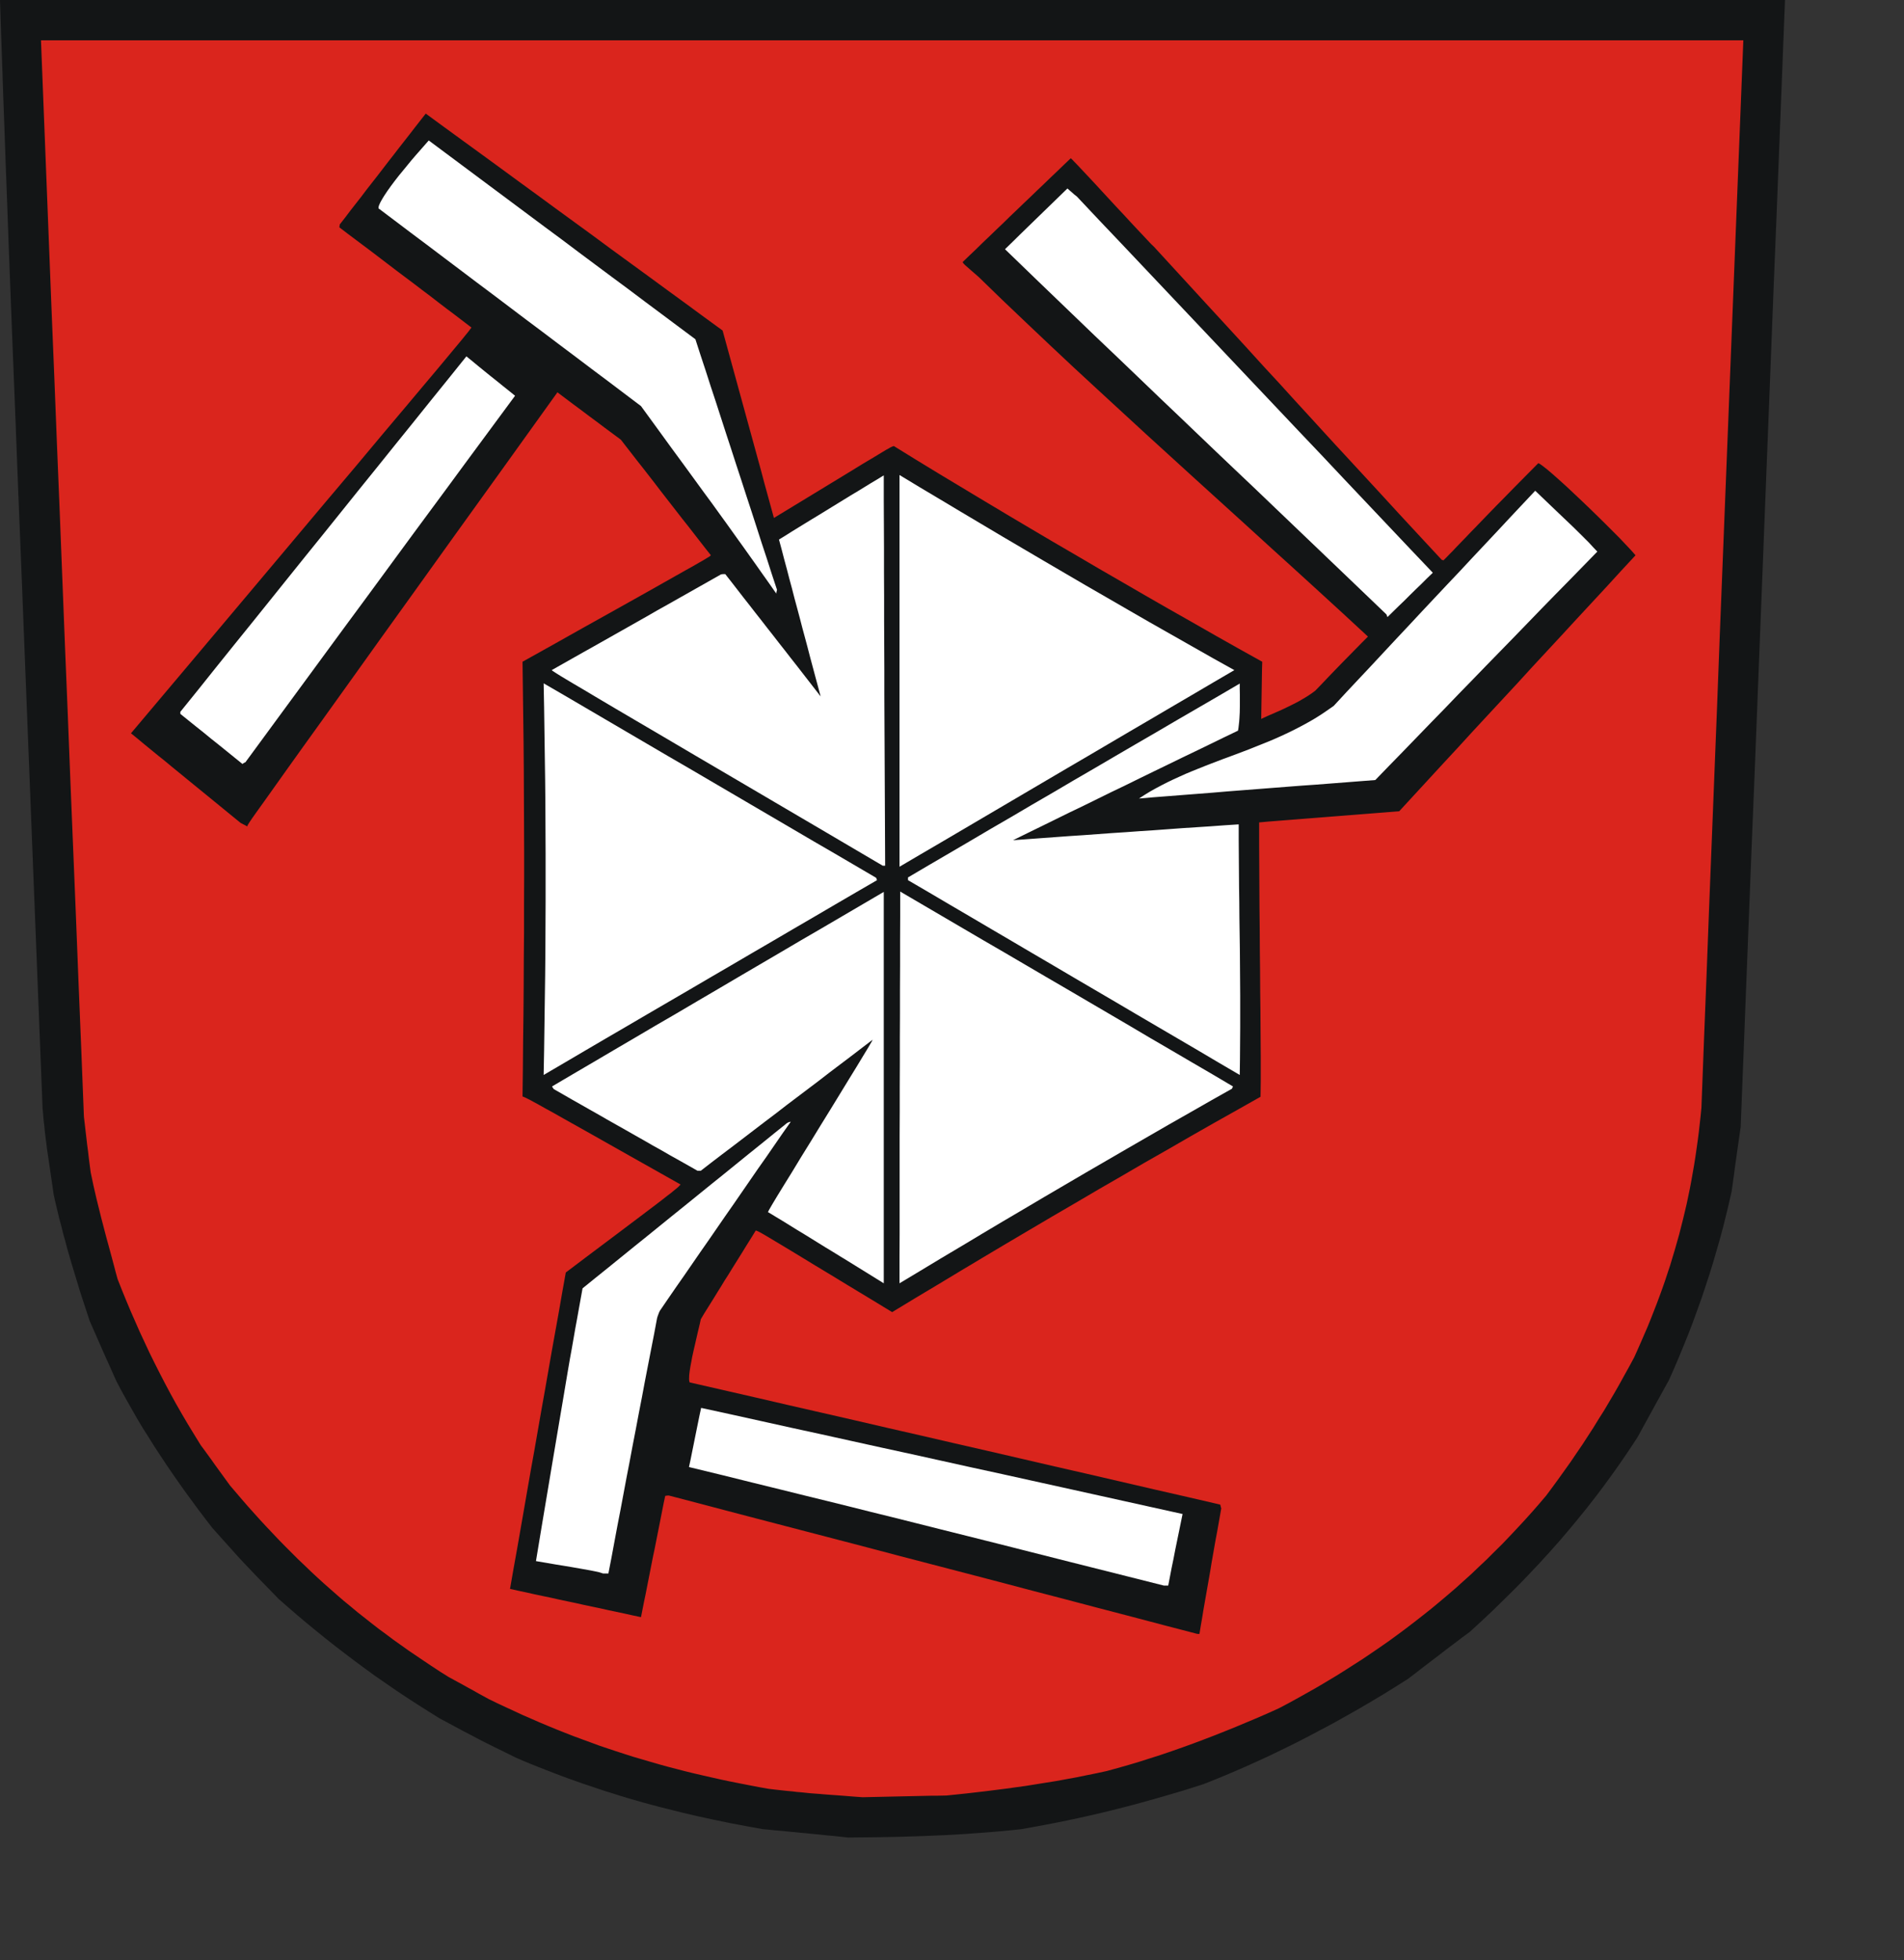 <?xml version="1.0" encoding="UTF-8" standalone="no"?>
<svg
   xmlns:dc="http://purl.org/dc/elements/1.1/"
   xmlns:cc="http://creativecommons.org/ns#"
   xmlns:rdf="http://www.w3.org/1999/02/22-rdf-syntax-ns#"
   xmlns:svg="http://www.w3.org/2000/svg"
   xmlns="http://www.w3.org/2000/svg"
   xmlns:sodipodi="http://sodipodi.sourceforge.net/DTD/sodipodi-0.dtd"
   xmlns:inkscape="http://www.inkscape.org/namespaces/inkscape"
   width="168.7mm"
   height="173.63mm"
   id="svg2476"
   sodipodi:version="0.32"
   inkscape:version="0.45.1+0.46pre1+devel"
   inkscape:output_extension="org.inkscape.output.svg.inkscape"
   sodipodi:docname="Beilstein.svg">
  <rect width="100%" height="100%" fill="#333333" stroke="none"/>
  <defs
     id="defs2509">
    <inkscape:perspective
       sodipodi:type="inkscape:persp3d"
       inkscape:vp_x="-50 : 600 : 1"
       inkscape:vp_y="0 : 1000 : 0"
       inkscape:vp_z="700 : 600 : 1"
       inkscape:persp3d-origin="300 : 400 : 1"
       id="perspective2513" />
  </defs>
  <sodipodi:namedview
     inkscape:window-height="664"
     inkscape:window-width="640"
     inkscape:pageshadow="2"
     inkscape:pageopacity="0.0"
     guidetolerance="10.0"
     gridtolerance="10.0"
     objecttolerance="10.0"
     borderopacity="1.0"
     bordercolor="#666666"
     pagecolor="#ffffff"
     id="base"
     showgrid="false"
     inkscape:zoom="0.78670479"
     inkscape:cx="298.87796"
     inkscape:cy="307.61221"
     inkscape:window-x="22"
     inkscape:window-y="29"
     inkscape:current-layer="svg2476" />
<!-- EMR_GDICOMMENT --><!-- EMR_SETMAPMODE --><!-- EMR_SETVIEWPORTEXTEX --><!-- EMR_SETWINDOWEXTEX --><!-- EMR_SETWINDOWEXTEX --><!-- EMR_SETWINDOWEXTEX --><!-- EMR_SETWINDOWEXTEX -->  <path
     style="fill:#131516;fill-rule:evenodd;fill-opacity:1;stroke:none;"
     d="  M 282.233 615.032   L 280.465 614.84   L 278.658 614.648   L 276.851 614.494   L 275.083 614.302   L 273.276 614.109   L 271.508 613.956   L 269.701 613.763   L 267.933 613.609   L 266.126 613.417   L 264.358 613.263   L 262.59 613.071   L 260.783 612.917   L 259.015 612.764   L 257.246 612.571   L 255.478 612.417   L 249.943 611.418   L 244.446 610.38   L 239.064 609.264   L 233.721 608.111   L 228.454 606.88   L 223.265 605.573   L 220.651 604.919   L 218.075 604.227   L 215.5 603.535   L 212.963 602.805   L 210.387 602.074   L 207.85 601.305   L 205.313 600.497   L 202.814 599.728   L 200.277 598.883   L 197.778 598.037   L 195.241 597.191   L 192.743 596.306   L 190.244 595.422   L 187.745 594.499   L 185.247 593.538   L 182.748 592.576   L 180.211 591.577   L 177.712 590.577   L 175.214 589.539   L 172.715 588.462   L 168.602 586.424   L 165.373 584.848   L 162.682 583.502   L 160.26 582.271   L 157.8 580.964   L 154.994 579.503   L 151.572 577.657   L 147.19 575.312   L 143.5 573.005   L 139.848 570.698   L 136.235 568.352   L 132.698 566.006   L 129.2 563.584   L 125.74 561.2   L 122.357 558.739   L 119.013 556.278   L 115.669 553.74   L 112.401 551.241   L 109.134 548.665   L 105.905 546.05   L 102.714 543.435   L 99.562 540.782   L 96.448 538.091   L 93.334 535.361   L 89.414 531.323   L 86.338 528.17   L 83.84 525.555   L 81.687 523.287   L 79.573 521.018   L 77.305 518.48   L 74.537 515.404   L 71.077 511.521   L 68.732 508.483   L 66.426 505.445   L 64.196 502.408   L 61.967 499.37   L 59.814 496.332   L 57.7 493.295   L 55.624 490.257   L 53.625 487.219   L 51.626 484.182   L 49.704 481.106   L 47.782 478.068   L 45.937 474.992   L 44.169 471.877   L 42.4 468.763   L 40.67 465.648   L 39.018 462.495   L 37.864 459.957   L 36.749 457.419   L 35.596 454.882   L 34.481 452.382   L 33.367 449.844   L 32.252 447.307   L 31.137 444.769   L 30.022 442.231   L 29.138 439.539   L 28.254 436.848   L 27.37 434.156   L 26.524 431.503   L 25.717 428.811   L 24.91 426.158   L 24.102 423.505   L 23.334 420.852   L 22.565 418.237   L 21.873 415.584   L 21.142 412.969   L 20.489 410.355   L 19.797 407.778   L 19.182 405.202   L 18.567 402.626   L 17.99 400.05   L 17.491 396.551   L 17.029 393.474   L 16.645 390.783   L 16.299 388.399   L 15.991 386.361   L 15.722 384.554   L 15.53 382.939   L 15.338 381.516   L 15.184 380.209   L 15.03 379.017   L 14.915 377.825   L 14.8 376.671   L 14.646 375.479   L 14.531 374.172   L 14.415 372.749   L 14.262 371.173   L 12.147 317.571   L 10.302 270.583   L 8.688 229.633   L 7.304 194.18   L 6.074 163.688   L 5.074 137.58   L 4.19 115.393   L 3.46 96.513   L 2.845 80.402   L 2.345 66.56   L 1.884 54.37   L 1.499 43.373   L 1.115 32.991   L 0.769 22.648   L 0.384 11.843   L 0 0   L 37.365 0   L 74.729 0   L 112.094 0   L 149.42 0   L 186.784 0   L 224.149 0   L 261.513 0   L 298.878 0   L 336.243 0   L 373.607 0   L 410.972 0   L 448.298 0   L 485.662 0   L 523.027 0   L 560.391 0   L 597.756 0   L 596.833 23.571   L 595.911 47.142   L 594.988 70.712   L 594.027 94.322   L 593.105 117.892   L 592.182 141.463   L 591.259 165.034   L 590.337 188.605   L 589.414 212.176   L 588.492 235.785   L 587.569 259.356   L 586.608 282.926   L 585.685 306.497   L 584.763 330.068   L 583.84 353.639   L 582.918 377.248   L 582.533 379.94   L 582.149 382.631   L 581.764 385.323   L 581.38 388.053   L 580.996 390.744   L 580.65 393.474   L 580.265 396.205   L 579.881 398.935   L 578.958 402.972   L 577.997 406.971   L 576.998 410.97   L 575.921 414.969   L 574.768 418.968   L 573.615 422.928   L 572.385 426.889   L 571.078 430.849   L 569.771 434.771   L 568.349 438.732   L 566.926 442.654   L 565.427 446.576   L 563.851 450.46   L 562.237 454.382   L 560.584 458.265   L 558.854 462.149   L 557.547 464.494   L 556.24 466.878   L 554.933 469.224   L 553.626 471.608   L 552.319 473.992   L 551.012 476.376   L 549.705 478.76   L 548.398 481.144   L 546.899 483.451   L 545.361 485.758   L 543.823 488.027   L 542.286 490.257   L 540.71 492.487   L 539.134 494.679   L 537.557 496.832   L 535.943 499.024   L 534.328 501.139   L 532.675 503.254   L 531.023 505.368   L 529.331 507.445   L 527.64 509.521   L 525.948 511.559   L 524.218 513.597   L 522.489 515.635   L 520.72 517.634   L 518.952 519.634   L 517.145 521.595   L 515.339 523.594   L 513.493 525.517   L 511.648 527.478   L 509.803 529.401   L 507.92 531.323   L 504.075 535.13   L 500.193 538.937   L 496.233 542.666   L 492.159 546.396   L 489.545 548.319   L 486.969 550.28   L 484.355 552.241   L 481.78 554.24   L 479.204 556.201   L 476.629 558.162   L 474.053 560.162   L 471.478 562.123   L 467.326 564.738   L 463.174 567.314   L 458.984 569.813   L 454.794 572.274   L 450.566 574.658   L 446.376 577.004   L 442.109 579.272   L 437.88 581.502   L 433.613 583.694   L 429.308 585.809   L 425.003 587.885   L 420.659 589.885   L 416.276 591.846   L 411.894 593.73   L 407.473 595.576   L 403.014 597.344   L 399.17 598.575   L 395.326 599.767   L 391.521 600.882   L 387.676 601.997   L 383.871 603.074   L 380.065 604.112   L 376.259 605.112   L 372.454 606.073   L 368.648 606.996   L 364.843 607.88   L 361.037 608.726   L 357.231 609.534   L 353.426 610.303   L 349.658 611.033   L 345.853 611.725   L 342.047 612.417   L 338.395 612.802   L 334.743 613.148   L 331.091 613.456   L 327.44 613.725   L 323.788 613.994   L 320.136 614.225   L 316.522 614.417   L 312.87 614.571   L 309.257 614.725   L 305.644 614.84   L 302.03 614.955   L 298.417 615.032   L 294.803 615.109   L 291.228 615.148   L 287.615 615.186   L 284.04 615.224  z "
     id="path2478" />
  <path
     style="fill:#da251d;fill-rule:evenodd;fill-opacity:1;stroke:none;"
     d="  M 285.654 601.497   L 282.81 601.267   L 280.273 601.074   L 278.081 600.92   L 276.082 600.767   L 274.314 600.613   L 272.7 600.497   L 271.2 600.382   L 269.74 600.228   L 268.279 600.075   L 266.818 599.959   L 265.281 599.767   L 263.589 599.613   L 261.782 599.421   L 259.707 599.19   L 257.4 598.921   L 254.171 598.344   L 250.981 597.729   L 247.828 597.114   L 244.715 596.499   L 241.601 595.845   L 238.526 595.153   L 235.489 594.461   L 232.491 593.768   L 229.492 593.038   L 226.532 592.269   L 223.572 591.5   L 220.651 590.692   L 217.729 589.846   L 214.846 589   L 211.963 588.155   L 209.08 587.232   L 206.235 586.309   L 203.352 585.348   L 200.508 584.386   L 197.702 583.348   L 194.857 582.31   L 192.051 581.272   L 189.206 580.157   L 186.4 579.042   L 183.594 577.888   L 180.749 576.696   L 177.943 575.466   L 175.098 574.235   L 172.292 572.928   L 169.447 571.62   L 166.564 570.275   L 163.72 568.89   L 162.028 567.967   L 160.337 567.045   L 158.646 566.083   L 156.954 565.161   L 155.301 564.238   L 153.61 563.315   L 151.918 562.392   L 150.227 561.469   L 147.459 559.739   L 144.768 557.97   L 142.116 556.201   L 139.502 554.433   L 136.888 552.664   L 134.351 550.857   L 131.852 549.088   L 129.392 547.242   L 126.932 545.435   L 124.549 543.589   L 122.165 541.705   L 119.82 539.859   L 117.514 537.937   L 115.207 536.053   L 112.939 534.092   L 110.71 532.131   L 108.48 530.17   L 106.289 528.17   L 104.136 526.171   L 101.984 524.094   L 99.831 522.056   L 97.717 519.942   L 95.603 517.827   L 93.488 515.673   L 91.412 513.482   L 89.337 511.29   L 87.261 509.06   L 85.223 506.791   L 83.148 504.484   L 81.11 502.138   L 79.073 499.754   L 77.036 497.37   L 75.805 495.679   L 74.575 493.987   L 73.345 492.295   L 72.115 490.603   L 70.923 488.911   L 69.693 487.219   L 68.463 485.527   L 67.233 483.874   L 65.08 480.375   L 62.966 476.914   L 60.929 473.454   L 58.968 470.031   L 57.085 466.609   L 55.24 463.149   L 53.471 459.726   L 51.741 456.304   L 50.05 452.882   L 48.436 449.421   L 46.821 445.961   L 45.283 442.462   L 43.746 438.963   L 42.247 435.387   L 40.786 431.811   L 39.363 428.196   L 38.71 425.812   L 38.095 423.467   L 37.48 421.16   L 36.865 418.891   L 36.25 416.622   L 35.635 414.392   L 35.058 412.2   L 34.481 409.97   L 33.905 407.778   L 33.367 405.587   L 32.829 403.433   L 32.29 401.242   L 31.791 399.088   L 31.291 396.897   L 30.83 394.705   L 30.368 392.513   L 30.061 390.168   L 29.753 387.822   L 29.484 385.477   L 29.177 383.169   L 28.908 380.824   L 28.638 378.517   L 28.369 376.171   L 28.1 373.864   L 27.216 351.332   L 26.294 328.799   L 25.409 306.305   L 24.487 283.772   L 23.564 261.24   L 22.68 238.707   L 21.758 216.213   L 20.873 193.68   L 19.989 171.148   L 19.067 148.615   L 18.183 126.121   L 17.26 103.588   L 16.376 81.056   L 15.492 58.562   L 14.608 36.029   L 13.723 13.496   L 49.358 13.496   L 84.993 13.496   L 120.628 13.496   L 156.224 13.496   L 191.858 13.496   L 227.493 13.496   L 263.128 13.496   L 298.763 13.496   L 334.397 13.496   L 370.032 13.496   L 405.667 13.496   L 441.301 13.496   L 476.936 13.496   L 512.532 13.496   L 548.167 13.496   L 583.802 13.496   L 582.918 35.837   L 582.034 58.177   L 581.149 80.479   L 580.265 102.819   L 579.381 125.16   L 578.497 147.5   L 577.613 169.84   L 576.729 192.142   L 575.845 214.483   L 574.999 236.823   L 574.115 259.163   L 573.231 281.504   L 572.346 303.806   L 571.501 326.146   L 570.617 348.486   L 569.771 370.827   L 569.502 373.595   L 569.194 376.364   L 568.887 379.094   L 568.541 381.785   L 568.156 384.515   L 567.772 387.168   L 567.349 389.86   L 566.888 392.513   L 566.427 395.128   L 565.927 397.781   L 565.389 400.396   L 564.85 402.972   L 564.235 405.587   L 563.62 408.163   L 562.967 410.739   L 562.313 413.315   L 561.583 415.892   L 560.853 418.468   L 560.084 421.006   L 559.315 423.582   L 558.469 426.12   L 557.624 428.696   L 556.739 431.234   L 555.817 433.772   L 554.856 436.348   L 553.856 438.924   L 552.857 441.462   L 551.819 444.038   L 550.704 446.614   L 549.589 449.191   L 548.436 451.805   L 547.283 454.382   L 545.63 457.458   L 543.939 460.495   L 542.286 463.495   L 540.594 466.455   L 538.864 469.378   L 537.135 472.3   L 535.328 475.146   L 533.56 478.029   L 531.714 480.875   L 529.869 483.72   L 527.947 486.527   L 526.025 489.373   L 524.026 492.18   L 521.989 495.025   L 519.913 497.87   L 517.799 500.716   L 515.377 503.561   L 512.955 506.33   L 510.495 509.06   L 507.996 511.751   L 505.498 514.405   L 502.999 517.019   L 500.424 519.557   L 497.886 522.095   L 495.272 524.556   L 492.697 527.017   L 490.045 529.401   L 487.392 531.785   L 484.701 534.092   L 482.01 536.36   L 479.281 538.629   L 476.513 540.821   L 473.707 543.012   L 470.901 545.166   L 468.056 547.281   L 465.212 549.357   L 462.29 551.395   L 459.369 553.394   L 456.409 555.394   L 453.41 557.316   L 450.412 559.239   L 447.337 561.162   L 444.261 563.007   L 441.148 564.853   L 437.957 566.66   L 434.805 568.429   L 431.576 570.198   L 428.308 571.928   L 424.733 573.543   L 421.12 575.119   L 417.545 576.619   L 413.97 578.119   L 410.357 579.58   L 406.782 581.003   L 403.168 582.387   L 399.593 583.733   L 395.98 585.04   L 392.366 586.309   L 388.753 587.539   L 385.139 588.693   L 381.526 589.846   L 377.912 590.923   L 374.261 591.961   L 370.609 592.961   L 367.226 593.692   L 363.805 594.384   L 360.422 595.076   L 357.039 595.691   L 353.695 596.306   L 350.312 596.845   L 346.968 597.383   L 343.623 597.921   L 340.279 598.383   L 336.973 598.844   L 333.629 599.267   L 330.284 599.69   L 326.978 600.075   L 323.634 600.459   L 320.328 600.805   L 316.984 601.151   L 315.215 601.19   L 313.447 601.228   L 311.679 601.228   L 309.91 601.267   L 308.142 601.305   L 306.412 601.343   L 304.644 601.382   L 302.876 601.42   L 301.146 601.459   L 299.378 601.497   L 297.609 601.536   L 295.88 601.574   L 294.111 601.613   L 292.381 601.651   L 290.613 601.689   L 288.883 601.728  z "
     id="path2480" />
  <path
     style="fill:#131516;fill-rule:evenodd;fill-opacity:1;stroke:none;"
     d="  M 389.906 544.166   L 378.835 541.244   L 367.764 538.36   L 356.693 535.438   L 345.622 532.554   L 334.551 529.631   L 323.519 526.747   L 312.448 523.864   L 301.377 520.98   L 290.306 518.057   L 279.273 515.174   L 268.202 512.29   L 257.131 509.406   L 246.099 506.522   L 235.028 503.6   L 223.995 500.716   L 223.649 500.716   L 223.342 500.754   L 223.034 500.793   L 222.765 500.831   L 222.227 503.369   L 221.727 505.907   L 221.227 508.445   L 220.728 510.982   L 220.228 513.482   L 219.728 516.019   L 219.228 518.557   L 218.69 521.095   L 218.191 523.633   L 217.691 526.171   L 217.191 528.708   L 216.691 531.246   L 216.192 533.784   L 215.653 536.36   L 215.154 538.898   L 214.654 541.436   L 211.925 540.859   L 209.157 540.244   L 206.428 539.667   L 203.698 539.09   L 200.969 538.475   L 198.201 537.898   L 195.472 537.322   L 192.743 536.706   L 189.975 536.13   L 187.246 535.553   L 184.516 534.938   L 181.749 534.361   L 179.019 533.784   L 176.29 533.169   L 173.561 532.592   L 170.793 531.977   L 171.946 525.363   L 173.138 518.75   L 174.291 512.136   L 175.444 505.522   L 176.597 498.87   L 177.751 492.256   L 178.942 485.643   L 180.096 479.029   L 181.249 472.415   L 182.44 465.763   L 183.594 459.15   L 184.747 452.536   L 185.939 445.922   L 187.13 439.309   L 188.284 432.657   L 189.475 426.043   L 195.933 421.16   L 201.622 416.891   L 206.543 413.2   L 210.771 410.009   L 214.346 407.317   L 217.345 405.048   L 219.843 403.164   L 221.842 401.626   L 223.457 400.357   L 224.725 399.396   L 225.648 398.627   L 226.378 398.05   L 226.917 397.589   L 227.301 397.243   L 227.609 396.897   L 227.916 396.589   L 218.844 391.475   L 210.925 387.015   L 204.044 383.131   L 198.124 379.786   L 193.127 376.979   L 188.937 374.633   L 185.477 372.672   L 182.671 371.134   L 180.48 369.904   L 178.789 368.981   L 177.52 368.289   L 176.597 367.827   L 175.982 367.52   L 175.56 367.327   L 175.252 367.212   L 174.983 367.097   L 175.098 357.984   L 175.175 348.832   L 175.29 339.719   L 175.367 330.568   L 175.406 321.416   L 175.483 312.303   L 175.483 303.152   L 175.521 294.039   L 175.521 284.926   L 175.483 275.851   L 175.444 266.738   L 175.406 257.664   L 175.329 248.628   L 175.214 239.591   L 175.098 230.555   L 174.983 221.558   L 185.939 215.444   L 195.51 210.061   L 203.852 205.408   L 211.002 201.409   L 217.037 198.025   L 222.073 195.18   L 226.225 192.834   L 229.569 190.95   L 232.183 189.489   L 234.182 188.336   L 235.604 187.528   L 236.604 186.913   L 237.257 186.528   L 237.68 186.259   L 237.872 186.067   L 238.064 185.913   L 236.142 183.491   L 234.259 181.068   L 232.375 178.646   L 230.492 176.223   L 228.57 173.801   L 226.686 171.378   L 224.802 168.956   L 222.919 166.534   L 221.035 164.111   L 219.19 161.689   L 217.306 159.266   L 215.423 156.844   L 213.539 154.46   L 211.656 152.037   L 209.772 149.615   L 207.927 147.231   L 205.236 145.231   L 202.584 143.27   L 199.931 141.271   L 197.279 139.31   L 194.626 137.31   L 191.974 135.349   L 189.321 133.35   L 186.669 131.35   L 168.41 156.805   L 152.418 179.03   L 138.579 198.333   L 126.701 214.867   L 116.668 228.902   L 108.288 240.591   L 101.407 250.166   L 95.91 257.856   L 91.643 263.854   L 88.414 268.392   L 86.069 271.66   L 84.493 273.89   L 83.532 275.313   L 83.032 276.12   L 82.84 276.505   L 82.763 276.697   L 82.187 276.351   L 81.648 276.082   L 81.149 275.813   L 80.611 275.544   L 78.343 273.698   L 76.036 271.814   L 73.73 269.93   L 71.423 268.046   L 69.117 266.161   L 66.849 264.316   L 64.542 262.432   L 62.236 260.548   L 59.929 258.663   L 57.623 256.779   L 55.355 254.895   L 53.048 253.049   L 50.742 251.165   L 48.436 249.281   L 46.168 247.397   L 43.861 245.513   L 63.504 222.211   L 80.687 201.794   L 95.603 184.067   L 108.365 168.879   L 119.244 155.998   L 128.277 145.193   L 135.735 136.349   L 141.77 129.159   L 146.498 123.545   L 150.112 119.2   L 152.803 115.97   L 154.686 113.701   L 155.993 112.086   L 156.839 111.048   L 157.415 110.279   L 157.877 109.664   L 155.109 107.549   L 152.341 105.434   L 149.574 103.358   L 146.806 101.243   L 144.076 99.128   L 141.309 97.052   L 138.541 94.937   L 135.773 92.86   L 133.005 90.784   L 130.238 88.669   L 127.508 86.593   L 124.741 84.478   L 121.973 82.402   L 119.205 80.325   L 116.437 78.249   L 113.67 76.134   L 113.67 75.903   L 113.708 75.634   L 113.747 75.403   L 113.785 75.134   L 115.592 72.827   L 117.36 70.482   L 119.167 68.175   L 120.973 65.867   L 122.742 63.522   L 124.549 61.215   L 126.355 58.908   L 128.162 56.562   L 129.93 54.255   L 131.737 51.948   L 133.544 49.602   L 135.35 47.295   L 137.157 44.988   L 138.964 42.643   L 140.771 40.336   L 142.577 38.029   L 148.766 42.566   L 154.994 47.103   L 161.183 51.602   L 167.41 56.139   L 173.599 60.677   L 179.827 65.214   L 186.015 69.751   L 192.243 74.288   L 198.47 78.826   L 204.659 83.401   L 210.887 87.939   L 217.114 92.476   L 223.303 97.013   L 229.531 101.55   L 235.758 106.126   L 241.985 110.663   L 243.062 114.586   L 244.138 118.508   L 245.214 122.43   L 246.291 126.352   L 247.367 130.274   L 248.444 134.196   L 249.52 138.118   L 250.596 142.04   L 251.673 145.962   L 252.749 149.884   L 253.825 153.806   L 254.902 157.728   L 255.939 161.65   L 257.016 165.572   L 258.092 169.494   L 259.168 173.416   L 266.126 169.187   L 272.2 165.495   L 277.505 162.265   L 282.002 159.535   L 285.846 157.19   L 289.037 155.229   L 291.69 153.652   L 293.804 152.383   L 295.457 151.384   L 296.725 150.615   L 297.648 150.115   L 298.301 149.73   L 298.763 149.538   L 299.032 149.423   L 299.185 149.384   L 299.339 149.346   L 306.874 153.998   L 314.447 158.613   L 322.058 163.188   L 329.669 167.764   L 337.319 172.34   L 344.969 176.877   L 352.657 181.414   L 360.383 185.913   L 368.11 190.45   L 375.837 194.911   L 383.602 199.41   L 391.367 203.87   L 399.17 208.292   L 406.974 212.752   L 414.816 217.174   L 422.696 221.558   L 422.619 223.942   L 422.581 226.326   L 422.542 228.71   L 422.504 231.094   L 422.465 233.478   L 422.427 235.9   L 422.389 238.284   L 422.35 240.707   L 424.58 239.668   L 426.886 238.669   L 429.231 237.63   L 431.576 236.515   L 432.729 235.939   L 433.882 235.362   L 435.036 234.747   L 436.15 234.093   L 437.265 233.439   L 438.342 232.747   L 439.418 232.017   L 440.456 231.247   L 442.647 228.979   L 444.838 226.672   L 447.029 224.403   L 449.22 222.134   L 451.45 219.866   L 453.641 217.636   L 455.871 215.367   L 458.1 213.137   L 449.912 205.562   L 441.686 198.025   L 433.421 190.489   L 425.156 182.991   L 416.891 175.454   L 408.627 167.956   L 400.362 160.458   L 392.136 152.96   L 383.909 145.462   L 375.76 137.964   L 367.61 130.466   L 359.499 122.968   L 351.465 115.431   L 343.508 107.895   L 335.589 100.358   L 327.786 92.784   L 324.787 90.169   L 323.211 88.785   L 322.827 88.4   L 322.596 88.131   L 322.481 87.939   L 322.365 87.746   L 324.633 85.555   L 326.901 83.401   L 329.131 81.21   L 331.399 79.056   L 333.667 76.865   L 335.935 74.711   L 338.165 72.52   L 340.433 70.366   L 342.701 68.175   L 344.969 66.021   L 347.237 63.83   L 349.505 61.676   L 351.773 59.485   L 354.041 57.331   L 356.309 55.139   L 358.577 52.986   L 359.038 53.409   L 359.922 54.332   L 361.229 55.678   L 362.844 57.408   L 364.727 59.408   L 366.841 61.676   L 369.071 64.099   L 371.416 66.636   L 373.799 69.213   L 376.183 71.751   L 378.451 74.211   L 380.565 76.48   L 382.487 78.518   L 384.14 80.287   L 385.485 81.709   L 386.485 82.671   L 395.595 92.591   L 403.706 101.435   L 410.895 109.241   L 417.314 116.239   L 423.08 122.583   L 428.385 128.313   L 433.267 133.696   L 437.957 138.81   L 442.493 143.77   L 447.106 148.807   L 451.873 153.96   L 456.947 159.458   L 462.444 165.418   L 468.479 171.994   L 475.245 179.299   L 482.856 187.49   L 483.087 187.49   L 483.394 187.605   L 484.471 186.528   L 485.47 185.49   L 486.47 184.49   L 487.469 183.414   L 488.545 182.299   L 489.699 181.107   L 491.006 179.761   L 492.466 178.223   L 494.158 176.493   L 496.08 174.493   L 498.309 172.186   L 500.846 169.571   L 503.768 166.61   L 507.074 163.227   L 510.841 159.42   L 515.108 155.113   L 515.339 155.152   L 515.685 155.344   L 516.184 155.69   L 516.761 156.113   L 518.222 157.267   L 520.028 158.805   L 522.104 160.65   L 524.449 162.765   L 526.948 165.111   L 529.562 167.572   L 532.214 170.11   L 534.905 172.724   L 537.519 175.301   L 540.018 177.8   L 542.363 180.145   L 544.438 182.337   L 546.245 184.26   L 547.706 185.913   L 542.747 191.258   L 537.827 196.641   L 532.868 201.986   L 527.909 207.331   L 522.95 212.714   L 517.991 218.059   L 513.032 223.403   L 508.112 228.787   L 503.153 234.131   L 498.194 239.476   L 493.235 244.821   L 488.315 250.204   L 483.356 255.549   L 478.435 260.894   L 473.476 266.277   L 468.556 271.622   L 465.635 271.852   L 462.713 272.083   L 459.753 272.314   L 456.832 272.544   L 453.91 272.775   L 450.989 273.006   L 448.029 273.237   L 445.107 273.467   L 442.186 273.698   L 439.264 273.929   L 436.304 274.159   L 433.383 274.39   L 430.461 274.621   L 427.54 274.852   L 424.58 275.082   L 421.658 275.351   L 421.658 282.503   L 421.697 289.771   L 421.735 297.077   L 421.773 304.305   L 421.85 311.457   L 421.889 318.456   L 421.966 325.261   L 422.004 331.798   L 422.081 337.989   L 422.119 343.757   L 422.158 349.14   L 422.196 353.985   L 422.196 358.291   L 422.196 361.944   L 422.158 364.943   L 422.119 367.212   L 414.354 371.596   L 406.551 375.979   L 398.786 380.401   L 391.059 384.861   L 383.294 389.283   L 375.568 393.782   L 367.841 398.242   L 360.114 402.78   L 352.388 407.279   L 344.699 411.816   L 337.011 416.353   L 329.323 420.929   L 321.673 425.505   L 314.024 430.119   L 306.374 434.695   L 298.763 439.309   L 290.921 434.541   L 284.04 430.388   L 278.043 426.735   L 272.93 423.659   L 268.587 421.006   L 264.973 418.814   L 261.975 417.007   L 259.591 415.584   L 257.669 414.431   L 256.247 413.585   L 255.171 412.969   L 254.402 412.546   L 253.864 412.277   L 253.518 412.123   L 253.287 412.047   L 253.095 411.97   L 251.942 413.854   L 250.788 415.699   L 249.635 417.545   L 248.482 419.429   L 247.329 421.275   L 246.175 423.121   L 245.022 424.966   L 243.869 426.85   L 242.677 428.696   L 241.563 430.542   L 240.409 432.387   L 239.256 434.272   L 238.103 436.117   L 236.95 437.963   L 235.796 439.809   L 234.682 441.693   L 234.336 443.269   L 233.721 445.845   L 232.99 449.037   L 232.183 452.536   L 231.799 454.305   L 231.491 455.997   L 231.184 457.612   L 230.953 459.111   L 230.799 460.38   L 230.761 461.495   L 230.761 461.918   L 230.799 462.303   L 230.876 462.61   L 230.953 462.841   L 242.062 465.379   L 253.133 467.917   L 264.243 470.493   L 275.352 473.031   L 286.423 475.568   L 297.533 478.145   L 308.642 480.683   L 319.751 483.259   L 330.861 485.797   L 341.97 488.373   L 353.08 490.949   L 364.189 493.487   L 375.298 496.063   L 386.408 498.639   L 397.517 501.177   L 408.627 503.753   L 408.704 504.023   L 408.78 504.33   L 408.857 504.676   L 408.973 504.984   L 408.511 507.637   L 408.05 510.252   L 407.589 512.866   L 407.089 515.481   L 406.628 518.096   L 406.166 520.749   L 405.705 523.364   L 405.282 525.978   L 404.821 528.632   L 404.36 531.246   L 403.898 533.899   L 403.437 536.514   L 402.976 539.167   L 402.553 541.782   L 402.092 544.435   L 401.669 547.05   L 401.323 547.05   L 400.977 547.05  z "
     id="path2482" />
  <path
     style="fill:#ffffff;fill-rule:evenodd;fill-opacity:1;stroke:none;"
     d="  M 373.107 526.671   L 358.423 522.979   L 345.507 519.711   L 334.128 516.827   L 324.018 514.289   L 314.946 512.021   L 306.681 509.944   L 299.032 508.022   L 291.69 506.214   L 284.501 504.407   L 277.197 502.6   L 269.509 500.716   L 261.283 498.678   L 252.211 496.448   L 242.139 493.948   L 230.722 491.18   L 231.26 488.68   L 231.76 486.181   L 232.26 483.72   L 232.76 481.221   L 233.259 478.76   L 233.759 476.299   L 234.259 473.838   L 234.797 471.377   L 244.868 473.569   L 254.94 475.799   L 265.012 478.029   L 275.083 480.221   L 285.155 482.451   L 295.264 484.681   L 305.336 486.873   L 315.408 489.103   L 325.479 491.334   L 335.551 493.525   L 345.622 495.756   L 355.732 497.986   L 365.804 500.216   L 375.875 502.446   L 385.947 504.676   L 396.018 506.906   L 395.403 509.906   L 394.788 512.905   L 394.173 515.904   L 393.558 518.903   L 392.981 521.903   L 392.366 524.863   L 391.79 527.863   L 391.213 530.862   L 390.79 530.862   L 390.406 530.862   L 390.06 530.862   L 389.752 530.862  z "
     id="path2484" />
  <path
     style="fill:#ffffff;fill-rule:evenodd;fill-opacity:1;stroke:none;"
     d="  M 201.277 526.594   L 200.508 526.363   L 199.431 526.132   L 197.702 525.786   L 195.126 525.325   L 191.397 524.671   L 186.246 523.825   L 179.481 522.672   L 181.518 510.367   L 183.325 499.601   L 184.901 490.18   L 186.285 481.99   L 187.476 474.915   L 188.514 468.801   L 189.398 463.533   L 190.167 458.957   L 190.859 454.92   L 191.513 451.344   L 192.089 448.037   L 192.627 444.923   L 193.204 441.808   L 193.781 438.578   L 194.396 435.156   L 195.088 431.349   L 199.354 427.889   L 203.66 424.428   L 207.927 420.967   L 212.194 417.507   L 216.499 414.046   L 220.766 410.585   L 225.033 407.125   L 229.338 403.664   L 233.605 400.203   L 237.872 396.743   L 242.178 393.282   L 246.445 389.822   L 250.712 386.361   L 255.017 382.9   L 259.284 379.44   L 263.589 375.979   L 263.858 375.864   L 264.127 375.71   L 264.473 375.633   L 264.819 375.556   L 262.052 379.478   L 259.322 383.439   L 256.593 387.399   L 253.825 391.321   L 251.096 395.282   L 248.367 399.242   L 245.637 403.203   L 242.87 407.163   L 240.14 411.124   L 237.411 415.084   L 234.643 419.045   L 231.914 423.005   L 229.185 426.966   L 226.417 430.926   L 223.688 434.887   L 220.958 438.886   L 220.689 439.462   L 220.459 440.078   L 220.228 440.693   L 220.036 441.347   L 219.036 446.691   L 217.998 451.998   L 216.96 457.342   L 215.923 462.687   L 214.923 468.032   L 213.885 473.377   L 212.886 478.683   L 211.848 484.028   L 210.848 489.373   L 209.81 494.717   L 208.811 500.062   L 207.811 505.407   L 206.774 510.752   L 205.774 516.096   L 204.775 521.48   L 203.737 526.824   L 203.275 526.824   L 202.814 526.824   L 202.391 526.824   L 201.968 526.824  z "
     id="path2486" />
  <path
     style="fill:#ffffff;fill-rule:evenodd;fill-opacity:1;stroke:none;"
     d="  M 293.535 428.158   L 291.113 426.658   L 288.691 425.159   L 286.269 423.659   L 283.848 422.159   L 281.387 420.66   L 278.966 419.16   L 276.544 417.699   L 274.122 416.199   L 271.7 414.7   L 269.278 413.2   L 266.857 411.739   L 264.435 410.239   L 262.013 408.74   L 259.591 407.279   L 257.17 405.817   L 257.554 405.048   L 258.669 403.126   L 260.399 400.242   L 262.667 396.551   L 265.357 392.206   L 268.317 387.322   L 271.508 382.17   L 274.776 376.825   L 278.081 371.48   L 281.234 366.328   L 284.194 361.483   L 286.846 357.176   L 289.076 353.485   L 290.805 350.639   L 291.882 348.794   L 292.228 348.102   L 288.653 350.832   L 285.039 353.6   L 281.426 356.33   L 277.812 359.06   L 274.237 361.829   L 270.624 364.559   L 267.01 367.289   L 263.397 370.019   L 259.822 372.788   L 256.209 375.518   L 252.634 378.248   L 249.02 381.016   L 245.445 383.746   L 241.832 386.476   L 238.257 389.206   L 234.682 391.975   L 234.067 391.975   L 233.567 391.975   L 230.53 390.245   L 227.532 388.553   L 224.495 386.861   L 221.496 385.13   L 218.46 383.439   L 215.461 381.708   L 212.463 380.016   L 209.426 378.286   L 206.428 376.594   L 203.429 374.902   L 200.431 373.172   L 197.432 371.48   L 194.396 369.75   L 191.397 368.058   L 188.399 366.328   L 185.439 364.636   L 185.093 364.136   L 184.862 363.751   L 191.782 359.676   L 198.739 355.6   L 205.659 351.524   L 212.617 347.448   L 219.536 343.372   L 226.494 339.335   L 233.413 335.259   L 240.371 331.183   L 247.29 327.107   L 254.248 323.031   L 261.206 318.955   L 268.125 314.88   L 275.083 310.842   L 282.041 306.766   L 288.999 302.69   L 295.956 298.615   L 295.956 306.805   L 295.956 314.995   L 295.956 323.147   L 295.956 331.337   L 295.956 339.527   L 295.956 347.717   L 295.956 355.907   L 295.956 364.098   L 295.956 372.288   L 295.956 380.478   L 295.956 388.668   L 295.956 396.858   L 295.956 405.048   L 295.956 413.239   L 295.956 421.429   L 295.956 429.657  z "
     id="path2488" />
  <path
     style="fill:#ffffff;fill-rule:evenodd;fill-opacity:1;stroke:none;"
     d="  M 301.223 421.429   L 301.261 413.239   L 301.261 405.048   L 301.261 396.82   L 301.261 388.63   L 301.261 380.439   L 301.3 372.249   L 301.3 364.021   L 301.338 355.83   L 301.338 347.64   L 301.377 339.45   L 301.377 331.26   L 301.415 323.07   L 301.415 314.88   L 301.453 306.689   L 301.453 298.499   L 308.411 302.575   L 315.369 306.651   L 322.327 310.727   L 329.285 314.803   L 336.243 318.84   L 343.2 322.916   L 350.158 326.992   L 357.154 331.068   L 364.112 335.144   L 371.07 339.219   L 378.028 343.295   L 384.986 347.41   L 391.982 351.485   L 398.94 355.561   L 405.936 359.637   L 412.894 363.751   L 412.74 364.098   L 412.548 364.52   L 405.513 368.481   L 398.517 372.48   L 391.482 376.479   L 384.486 380.516   L 377.49 384.554   L 370.532 388.591   L 363.574 392.629   L 356.616 396.704   L 349.658 400.78   L 342.701 404.895   L 335.781 408.97   L 328.862 413.085   L 321.942 417.238   L 315.023 421.352   L 308.142 425.505   L 301.223 429.657  z "
     id="path2490" />
  <path
     style="fill:#ffffff;fill-rule:evenodd;fill-opacity:1;stroke:none;"
     d="  M 182.21 351.639   L 182.325 343.372   L 182.44 335.105   L 182.556 326.838   L 182.633 318.571   L 182.671 310.342   L 182.71 302.114   L 182.71 293.923   L 182.71 285.733   L 182.671 277.543   L 182.633 269.353   L 182.556 261.201   L 182.44 253.088   L 182.325 244.975   L 182.21 236.861   L 182.056 228.787   L 189.014 232.824   L 195.972 236.9   L 202.929 240.976   L 209.887 245.052   L 216.845 249.127   L 223.803 253.203   L 230.761 257.241   L 237.718 261.317   L 244.676 265.392   L 251.634 269.468   L 258.592 273.544   L 265.55 277.62   L 272.507 281.696   L 279.465 285.733   L 286.423 289.809   L 293.381 293.885   L 293.535 294.231   L 293.688 294.692   L 286.731 298.73   L 279.734 302.806   L 272.777 306.882   L 265.78 310.957   L 258.823 315.033   L 251.826 319.109   L 244.868 323.185   L 237.872 327.261   L 230.914 331.337   L 223.918 335.413   L 216.922 339.489   L 209.964 343.564   L 202.968 347.64   L 196.01 351.716   L 189.014 355.83   L 182.056 359.906  z "
     id="path2492" />
  <path
     style="fill:#ffffff;fill-rule:evenodd;fill-opacity:1;stroke:none;"
     d="  M 408.204 355.83   L 401.246 351.716   L 394.288 347.64   L 387.33 343.564   L 380.373 339.489   L 373.453 335.413   L 366.495 331.337   L 359.538 327.261   L 352.618 323.185   L 345.661 319.109   L 338.741 315.033   L 331.783 310.957   L 324.864 306.882   L 317.906 302.806   L 310.987 298.73   L 304.067 294.692   L 304.067 294.193   L 304.067 293.77   L 310.987 289.694   L 317.906 285.656   L 324.864 281.581   L 331.783 277.505   L 338.741 273.467   L 345.661 269.391   L 352.618 265.354   L 359.538 261.278   L 366.495 257.241   L 373.453 253.165   L 380.373 249.127   L 387.33 245.09   L 394.288 241.014   L 401.246 236.977   L 408.204 232.939   L 415.162 228.863   L 415.162 230.632   L 415.2 232.516   L 415.2 234.477   L 415.2 236.515   L 415.162 238.553   L 415.046 240.63   L 414.969 241.629   L 414.854 242.668   L 414.739 243.667   L 414.585 244.629   L 409.857 246.897   L 405.129 249.204   L 400.439 251.473   L 395.711 253.742   L 390.982 256.049   L 386.293 258.317   L 381.564 260.624   L 376.875 262.932   L 372.146 265.2   L 367.457 267.507   L 362.767 269.814   L 358.038 272.083   L 353.349 274.39   L 348.659 276.697   L 343.931 279.004   L 339.241 281.311   L 343.969 280.965   L 348.697 280.619   L 353.426 280.273   L 358.154 279.927   L 362.844 279.62   L 367.572 279.273   L 372.3 278.927   L 377.028 278.62   L 381.757 278.274   L 386.485 277.966   L 391.213 277.62   L 395.903 277.274   L 400.631 276.966   L 405.359 276.659   L 410.087 276.313   L 414.816 276.005   L 414.816 281.196   L 414.854 286.425   L 414.893 291.616   L 414.931 296.807   L 415.008 302.037   L 415.046 307.228   L 415.123 312.457   L 415.2 317.648   L 415.239 322.877   L 415.277 328.145   L 415.315 333.375   L 415.315 338.643   L 415.315 343.949   L 415.277 349.255   L 415.239 354.562   L 415.162 359.906  z "
     id="path2494" />
  <path
     style="fill:#ffffff;fill-rule:evenodd;fill-opacity:1;stroke:none;"
     d="  M 301.223 281.965   L 301.223 273.775   L 301.223 265.585   L 301.223 257.356   L 301.223 249.166   L 301.223 240.976   L 301.223 232.747   L 301.223 224.557   L 301.223 216.367   L 301.223 208.177   L 301.223 199.986   L 301.223 191.796   L 301.223 183.606   L 301.223 175.416   L 301.223 167.226   L 301.223 159.036   L 308.027 163.15   L 314.869 167.226   L 321.75 171.34   L 328.67 175.454   L 335.589 179.569   L 342.585 183.683   L 349.581 187.797   L 356.616 191.912   L 363.651 196.026   L 370.724 200.102   L 377.836 204.216   L 384.909 208.292   L 392.02 212.329   L 399.132 216.367   L 406.243 220.404   L 413.355 224.365   L 406.32 228.479   L 399.324 232.593   L 392.289 236.708   L 385.293 240.822   L 378.258 244.936   L 371.262 249.051   L 364.266 253.165   L 357.231 257.279   L 350.235 261.393   L 343.239 265.508   L 336.243 269.622   L 329.246 273.736   L 322.25 277.851   L 315.254 281.965   L 308.219 286.079   L 301.223 290.194  z "
     id="path2496" />
  <path
     style="fill:#ffffff;fill-rule:evenodd;fill-opacity:1;stroke:none;"
     d="  M 276.467 278.581   L 259.707 268.738   L 245.176 260.201   L 232.721 252.896   L 222.15 246.667   L 213.309 241.476   L 206.043 237.207   L 200.2 233.747   L 195.626 231.017   L 192.089 228.94   L 189.514 227.402   L 187.668 226.287   L 186.438 225.518   L 185.67 225.018   L 185.131 224.672   L 184.747 224.365   L 188.284 222.365   L 191.82 220.366   L 195.357 218.366   L 198.932 216.367   L 202.468 214.367   L 206.005 212.368   L 209.541 210.368   L 213.078 208.369   L 216.614 206.369   L 220.151 204.331   L 223.726 202.332   L 227.263 200.332   L 230.799 198.333   L 234.336 196.333   L 237.872 194.334   L 241.409 192.335   L 241.755 192.258   L 242.101 192.219   L 242.485 192.219   L 242.87 192.219   L 244.868 194.757   L 246.867 197.333   L 248.828 199.871   L 250.827 202.409   L 252.826 204.985   L 254.825 207.523   L 256.824 210.099   L 258.823 212.637   L 260.821 215.213   L 262.82 217.751   L 264.819 220.327   L 266.818 222.865   L 268.817 225.441   L 270.816 228.018   L 272.815 230.594   L 274.814 233.17   L 273.93 229.863   L 273.046 226.595   L 272.162 223.288   L 271.277 219.981   L 270.432 216.713   L 269.548 213.406   L 268.663 210.138   L 267.818 206.869   L 266.934 203.562   L 266.049 200.294   L 265.204 196.987   L 264.32 193.719   L 263.474 190.45   L 262.59 187.182   L 261.744 183.914   L 260.86 180.645   L 263.051 179.299   L 265.242 177.915   L 267.433 176.569   L 269.624 175.224   L 271.816 173.878   L 274.045 172.532   L 276.236 171.186   L 278.427 169.84   L 280.619 168.495   L 282.81 167.149   L 285.001 165.803   L 287.192 164.496   L 289.383 163.15   L 291.574 161.804   L 293.765 160.497   L 295.956 159.151   L 295.956 167.303   L 295.995 175.454   L 296.033 183.644   L 296.033 191.796   L 296.072 199.948   L 296.072 208.138   L 296.11 216.29   L 296.149 224.442   L 296.149 232.632   L 296.187 240.783   L 296.226 248.974   L 296.264 257.125   L 296.302 265.316   L 296.341 273.467   L 296.379 281.657   L 296.418 289.848   L 295.956 289.848   L 295.61 289.848  z "
     id="path2498" />
  <path
     style="fill:#ffffff;fill-rule:evenodd;fill-opacity:1;stroke:none;"
     d="  M 383.256 266.161   L 385.139 265.008   L 387.061 263.931   L 389.022 262.893   L 390.982 261.893   L 392.981 260.932   L 395.019 260.009   L 397.056 259.086   L 399.093 258.24   L 401.169 257.395   L 403.283 256.549   L 405.359 255.741   L 409.588 254.126   L 413.855 252.55   L 418.122 250.935   L 422.35 249.243   L 424.464 248.397   L 426.579 247.512   L 428.654 246.59   L 430.73 245.628   L 432.806 244.629   L 434.843 243.59   L 436.881 242.514   L 438.88 241.399   L 440.879 240.207   L 442.801 238.976   L 444.723 237.669   L 446.645 236.323   L 450.835 231.786   L 455.063 227.287   L 459.292 222.788   L 463.482 218.289   L 467.71 213.752   L 471.939 209.253   L 476.129 204.754   L 480.357 200.256   L 484.586 195.757   L 488.814 191.296   L 493.004 186.798   L 497.233 182.299   L 501.461 177.8   L 505.652 173.301   L 509.88 168.802   L 514.109 164.303   L 519.567 169.533   L 523.719 173.493   L 526.832 176.454   L 529.1 178.684   L 530.792 180.376   L 532.176 181.76   L 533.444 183.145   L 534.905 184.683   L 530.254 189.451   L 525.602 194.219   L 520.913 198.987   L 516.261 203.755   L 511.648 208.523   L 506.997 213.329   L 502.346 218.097   L 497.694 222.865   L 493.043 227.671   L 488.392 232.439   L 483.779 237.246   L 479.127 242.014   L 474.476 246.82   L 469.863 251.588   L 465.212 256.356   L 460.56 261.163   L 455.601 261.547   L 450.681 261.932   L 445.722 262.316   L 440.763 262.701   L 435.804 263.047   L 430.846 263.431   L 425.887 263.816   L 420.966 264.2   L 416.007 264.585   L 411.048 264.969   L 406.09 265.392   L 401.169 265.777   L 396.21 266.161   L 391.29 266.546   L 386.331 266.93   L 381.411 267.353  z "
     id="path2500" />
  <path
     style="fill:#ffffff;fill-rule:evenodd;fill-opacity:1;stroke:none;"
     d="  M 78.573 253.665   L 75.959 251.55   L 73.345 249.435   L 70.731 247.359   L 68.156 245.244   L 65.542 243.167   L 62.966 241.091   L 60.391 239.015   L 60.391 238.669   L 60.391 238.323   L 66.387 230.901   L 72.346 223.442   L 78.343 215.982   L 84.339 208.561   L 90.336 201.101   L 96.294 193.68   L 102.291 186.221   L 108.288 178.8   L 114.285 171.34   L 120.243 163.919   L 126.24 156.498   L 132.237 149.038   L 138.233 141.617   L 144.192 134.196   L 150.189 126.775   L 156.185 119.315   L 158.223 120.969   L 160.222 122.622   L 162.259 124.275   L 164.296 125.929   L 166.334 127.544   L 168.371 129.197   L 170.447 130.851   L 172.484 132.504   L 166.833 140.156   L 161.183 147.808   L 155.532 155.46   L 149.881 163.15   L 144.23 170.802   L 138.579 178.454   L 132.929 186.144   L 127.316 193.796   L 121.665 201.486   L 116.015 209.138   L 110.364 216.828   L 104.751 224.48   L 99.101 232.17   L 93.45 239.861   L 87.837 247.512   L 82.187 255.203   L 81.687 255.433   L 81.187 255.78  z "
     id="path2502" />
  <path
     style="fill:#ffffff;fill-rule:evenodd;fill-opacity:1;stroke:none;"
     d="  M 464.443 206.139   L 464.289 205.716   L 453.372 195.257   L 443.646 185.952   L 434.959 177.646   L 427.155 170.186   L 420.044 163.381   L 413.393 157.074   L 407.127 151.114   L 401.015 145.27   L 394.865 139.387   L 388.522 133.35   L 381.833 126.928   L 374.568 119.969   L 366.572 112.355   L 357.693 103.819   L 347.736 94.245   L 336.55 83.44   L 339.164 80.902   L 341.778 78.326   L 344.392 75.788   L 347.006 73.25   L 349.62 70.712   L 352.234 68.175   L 354.848 65.637   L 357.462 63.099   L 358.231 63.791   L 359 64.445   L 359.768 65.137   L 360.614 65.791   L 368.033 73.673   L 375.491 81.517   L 382.948 89.4   L 390.367 97.244   L 397.825 105.126   L 405.282 113.009   L 412.701 120.853   L 420.159 128.736   L 427.616 136.618   L 435.074 144.501   L 442.532 152.345   L 449.951 160.228   L 457.408 168.11   L 464.866 175.993   L 472.323 183.875   L 479.819 191.758   L 477.897 193.603   L 476.014 195.488   L 474.092 197.333   L 472.208 199.179   L 470.324 201.063   L 468.402 202.909   L 466.519 204.754   L 464.635 206.6  z "
     id="path2504" />
  <path
     style="fill:#ffffff;fill-rule:evenodd;fill-opacity:1;stroke:none;"
     d="  M 257.362 195.026   L 255.017 191.719   L 252.903 188.72   L 250.904 185.913   L 249.02 183.26   L 247.137 180.645   L 245.214 177.954   L 243.177 175.108   L 240.948 172.032   L 238.487 168.61   L 235.681 164.803   L 232.491 160.42   L 228.877 155.46   L 224.725 149.807   L 220.036 143.347   L 214.654 135.965   L 209.157 131.812   L 203.66 127.659   L 198.163 123.545   L 192.666 119.392   L 187.13 115.239   L 181.633 111.086   L 176.136 106.972   L 170.639 102.819   L 165.142 98.667   L 159.645 94.552   L 154.148 90.4   L 148.689 86.285   L 143.192 82.132   L 137.695 78.018   L 132.198 73.865   L 126.74 69.751   L 126.778 69.367   L 126.855 68.944   L 127.047 68.482   L 127.278 67.944   L 127.585 67.367   L 127.931 66.752   L 128.316 66.098   L 128.777 65.368   L 129.776 63.868   L 130.93 62.253   L 132.198 60.561   L 133.544 58.831   L 134.966 57.101   L 136.388 55.37   L 137.772 53.678   L 139.156 52.063   L 141.655 49.218   L 143.577 47.026   L 149.151 51.179   L 154.725 55.332   L 160.299 59.485   L 165.872 63.637   L 171.446 67.79   L 177.02 71.943   L 182.594 76.096   L 188.207 80.248   L 193.781 84.44   L 199.354 88.592   L 204.928 92.745   L 210.541 96.898   L 216.115 101.089   L 221.689 105.242   L 227.301 109.433   L 232.875 113.586   L 234.566 118.815   L 236.296 124.045   L 237.988 129.312   L 239.717 134.542   L 241.409 139.771   L 243.1 145.001   L 244.83 150.269   L 246.521 155.498   L 248.251 160.766   L 249.943 165.995   L 251.673 171.263   L 253.364 176.493   L 255.055 181.76   L 256.785 186.99   L 258.477 192.258   L 260.206 197.487   L 260.13 197.756   L 260.053 198.064   L 259.976 198.41   L 259.976 198.756  z "
     id="path2506" />
<!-- EMR_SELECTPALETTE --><!-- EMR_EXTSELECTCLIPRGN --></svg>
